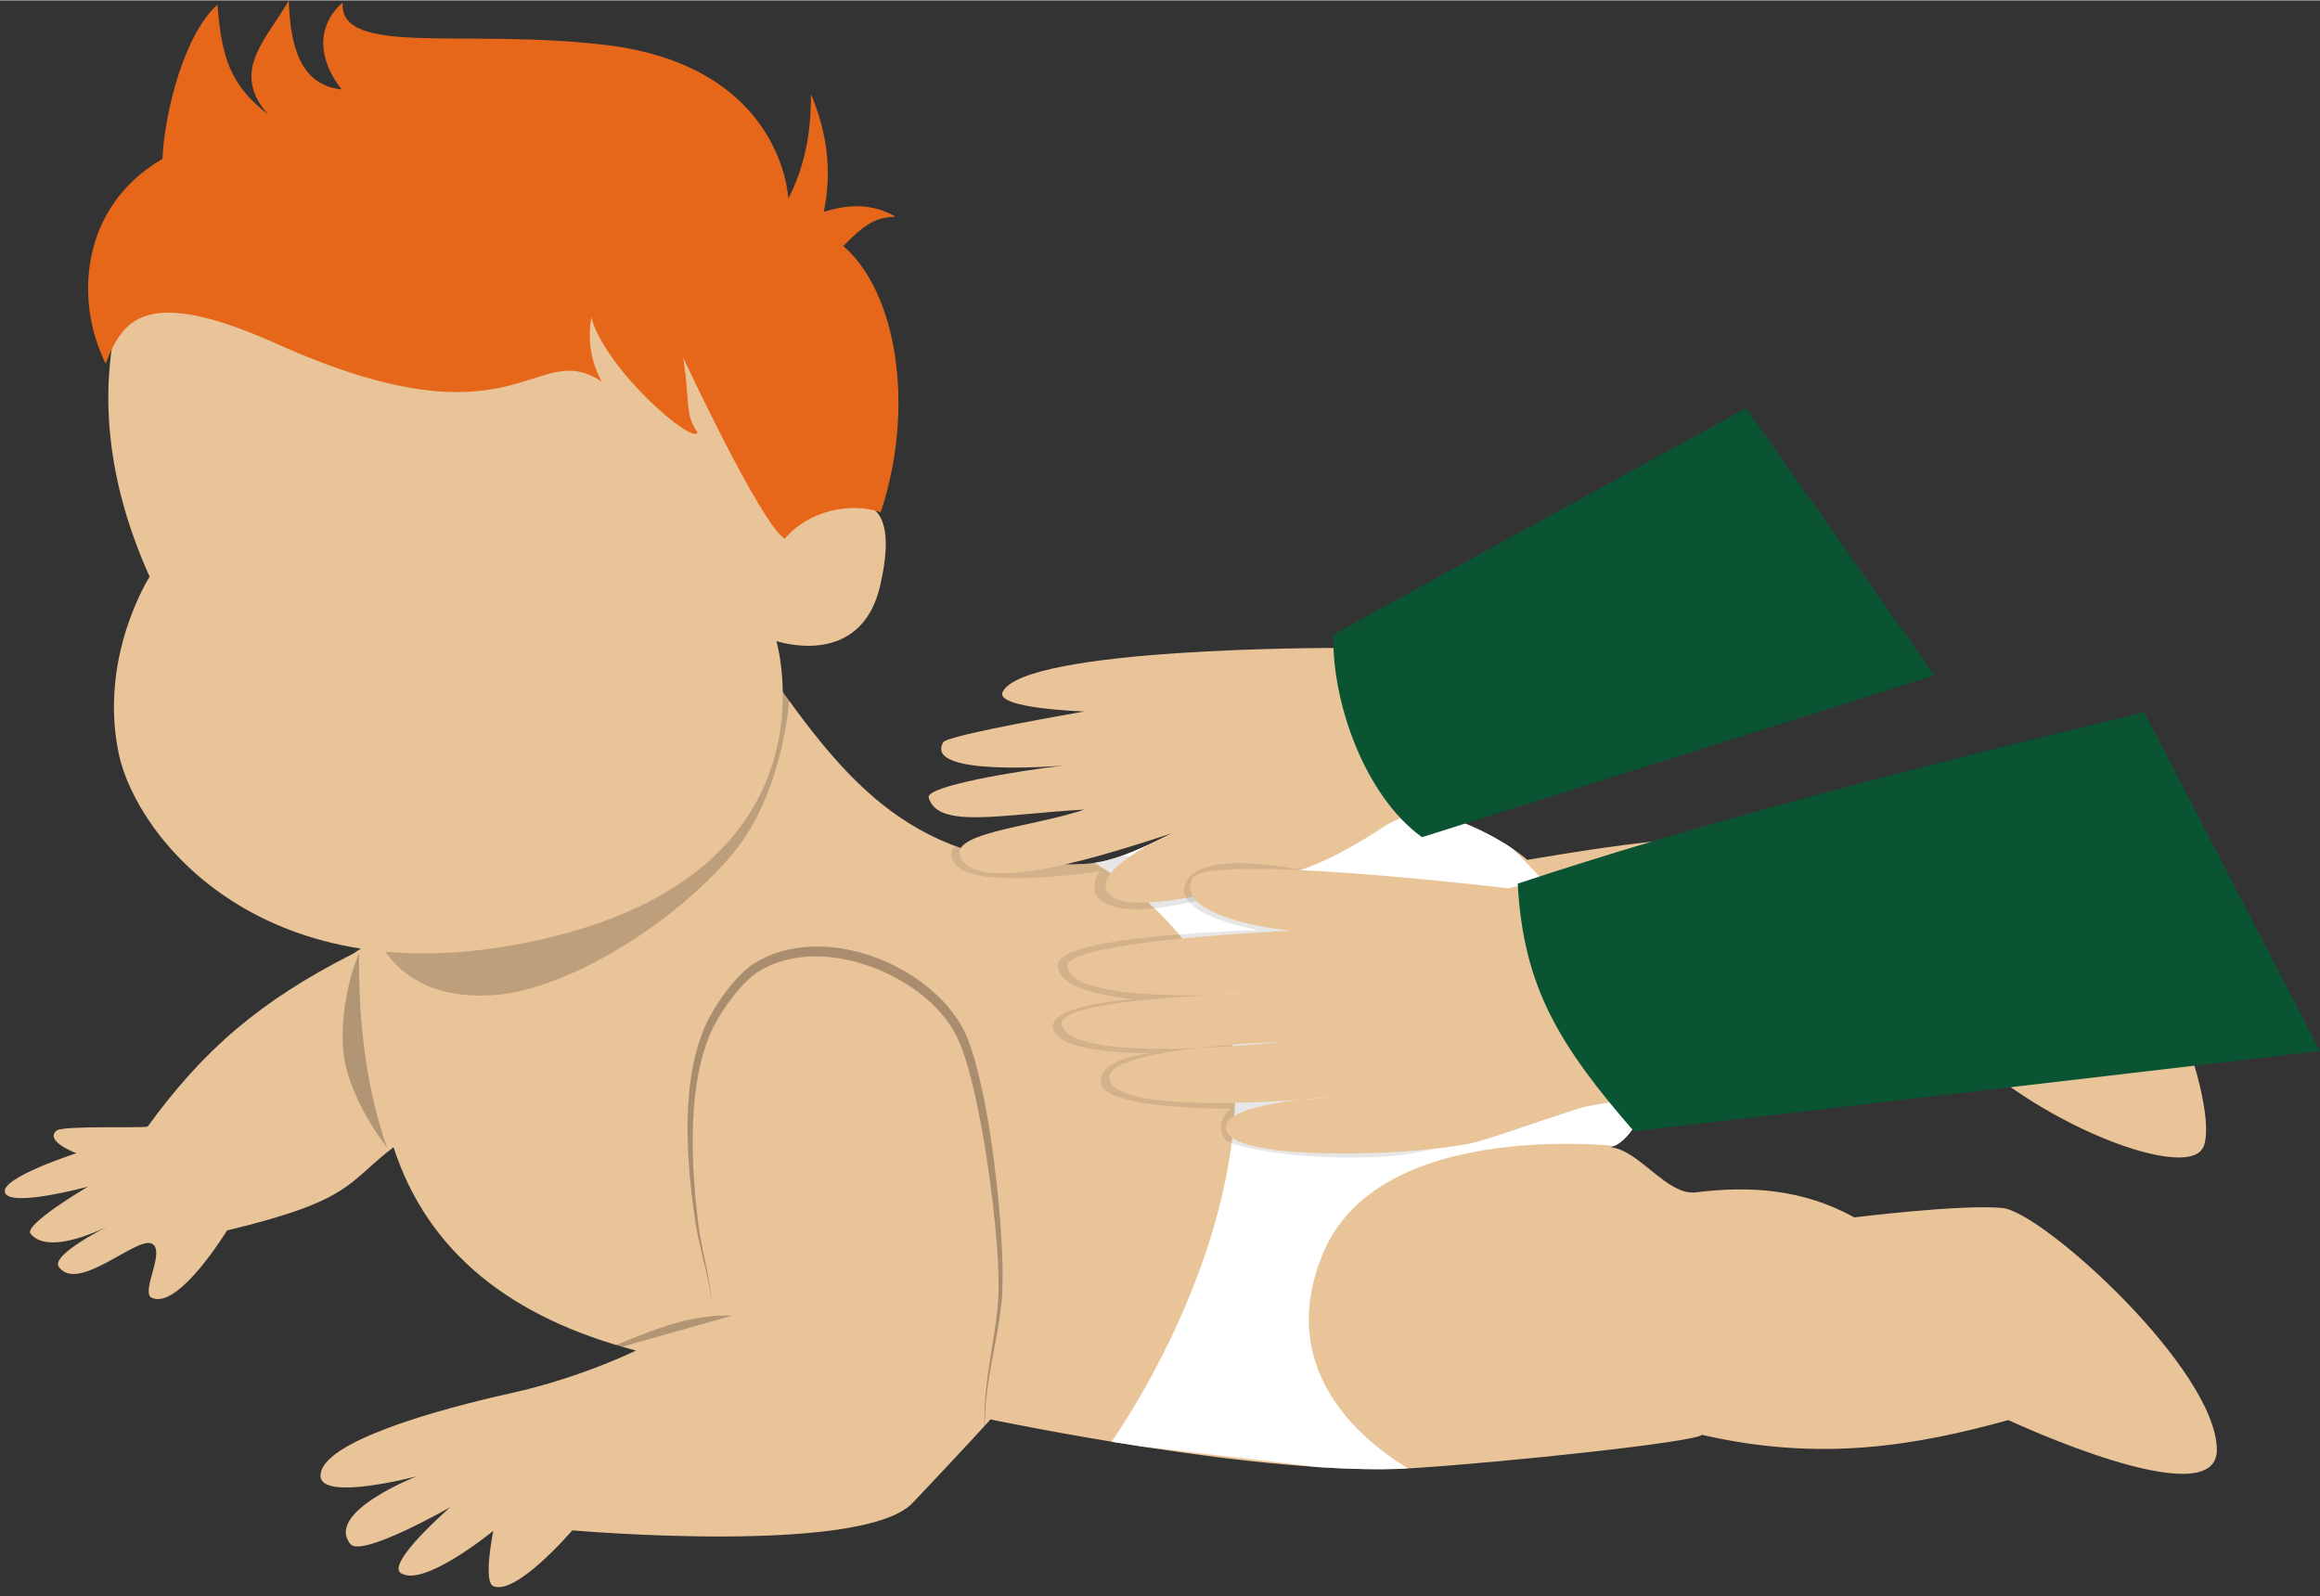<?xml version="1.0" encoding="UTF-8" standalone="no"?><svg xmlns="http://www.w3.org/2000/svg" xmlns:xlink="http://www.w3.org/1999/xlink" clip-rule="evenodd" fill="#000000" fill-rule="evenodd" height="1300" preserveAspectRatio="xMidYMid meet" stroke-linejoin="round" stroke-miterlimit="2" version="1" viewBox="-3.6 0.1 1889.3 1299.6" width="1889" zoomAndPan="magnify"><rect x="-3.6" y="0.1" width="1889.3" height="1299.6" fill="#333333" stroke="none"/><g><g transform="translate(-4709 -429)"><g id="change1_1"><path d="M4993.41,1205.26C4916.54,1244.15 4870.78,1284.27 4825.65,1346.3C4820.29,1347.87 4756.61,1345.23 4751.45,1349.63C4741.32,1358.28 4767.63,1368.02 4767.63,1368.02C4767.63,1368.02 4705.37,1387.99 4709.47,1400.09C4713.69,1412.55 4777.14,1395.19 4777.14,1395.19C4777.14,1395.19 4724.32,1426.23 4730.27,1433.58C4745.59,1452.53 4793.62,1427.3 4793.62,1427.3C4793.62,1427.3 4746.41,1450.8 4753.28,1460.56C4768.44,1482.1 4815.91,1436.49 4828.58,1441.45C4841.26,1446.42 4819.34,1481.53 4829.06,1485.83C4851.01,1495.53 4890.23,1430.94 4890.23,1430.94C4993.64,1406.16 4988.15,1391.54 5025.87,1363.16C5053.68,1448.69 5121.56,1502.22 5223.3,1528.71C5223.3,1528.71 5179.06,1550.72 5121.12,1563.54C5063.18,1576.36 4965.79,1603.12 4966.44,1630.9C4966.93,1651.79 5044.75,1631.15 5044.75,1631.15C5044.75,1631.15 4969.47,1660.48 4990.8,1686.36C5000.03,1697.56 5072.16,1656.23 5072.16,1656.23C5072.16,1656.23 5019.67,1701.87 5031.79,1709.95C5050.22,1722.24 5107.1,1675.59 5107.1,1675.59C5107.1,1675.59 5098.65,1716.88 5107.1,1720.59C5125.64,1728.73 5171.45,1675.16 5171.45,1675.16C5171.45,1675.16 5407.61,1695.97 5448.63,1652.79C5489.65,1609.6 5512.03,1584.83 5512.03,1584.83C5512.03,1584.83 5736.7,1631.97 5854.5,1624.6C5931.76,1619.76 6087.59,1603.08 6091.24,1597.32C6188.84,1619.89 6266.62,1605.83 6340.94,1585.35C6340.94,1585.35 6510.9,1664.88 6510.69,1609.6C6510.45,1544.37 6369.01,1415.93 6336.16,1412.64C6303.31,1409.36 6215.44,1420.29 6215.44,1420.29C6173.94,1397.26 6130.35,1394.36 6086.55,1399.88C6063,1402.85 6040.69,1365.65 6017.09,1363.16C6031.33,1359.59 6046.22,1333.95 6046.78,1316.97C6139.68,1313.62 6218.89,1294.63 6289.86,1266.25C6346.88,1337.15 6485.55,1393.31 6499.61,1363.16C6513.67,1333.01 6463.66,1182.56 6374.23,1085.37C6317.15,1070.75 6262.36,1089.94 6208.08,1116.53C6119.34,1101.5 6034.18,1114.89 5949.13,1129.11C5949.13,1129.11 5892.04,1075.65 5773.18,1077.48C5684.12,1078.85 5639.94,1130.15 5587.76,1132.42C5450.06,1138.42 5393.49,1063.62 5333.21,978.886L4993.41,1205.26Z" fill="#eac499"/></g><clipPath id="a"><path d="M4993.41,1205.26C4916.54,1244.15 4870.78,1284.27 4825.65,1346.3C4820.29,1347.87 4756.61,1345.23 4751.45,1349.63C4741.32,1358.28 4767.63,1368.02 4767.63,1368.02C4767.63,1368.02 4705.37,1387.99 4709.47,1400.09C4713.69,1412.55 4777.14,1395.19 4777.14,1395.19C4777.14,1395.19 4724.32,1426.23 4730.27,1433.58C4745.59,1452.53 4793.62,1427.3 4793.62,1427.3C4793.62,1427.3 4746.41,1450.8 4753.28,1460.56C4768.44,1482.1 4815.91,1436.49 4828.58,1441.45C4841.26,1446.42 4819.34,1481.53 4829.06,1485.83C4851.01,1495.53 4890.23,1430.94 4890.23,1430.94C4993.64,1406.16 4988.15,1391.54 5025.87,1363.16C5053.68,1448.69 5121.56,1502.22 5223.3,1528.71C5223.3,1528.71 5179.06,1550.72 5121.12,1563.54C5063.18,1576.36 4965.79,1603.12 4966.44,1630.9C4966.93,1651.79 5044.75,1631.15 5044.75,1631.15C5044.75,1631.15 4969.47,1660.48 4990.8,1686.36C5000.03,1697.56 5072.16,1656.23 5072.16,1656.23C5072.16,1656.23 5019.67,1701.87 5031.79,1709.95C5050.22,1722.24 5107.1,1675.59 5107.1,1675.59C5107.1,1675.59 5098.65,1716.88 5107.1,1720.59C5125.64,1728.73 5171.45,1675.16 5171.45,1675.16C5171.45,1675.16 5407.61,1695.97 5448.63,1652.79C5489.65,1609.6 5512.03,1584.83 5512.03,1584.83C5512.03,1584.83 5736.7,1631.97 5854.5,1624.6C5931.76,1619.76 6087.59,1603.08 6091.24,1597.32C6188.84,1619.89 6266.62,1605.83 6340.94,1585.35C6340.94,1585.35 6510.9,1664.88 6510.69,1609.6C6510.45,1544.37 6369.01,1415.93 6336.16,1412.64C6303.31,1409.36 6215.44,1420.29 6215.44,1420.29C6173.94,1397.26 6130.35,1394.36 6086.55,1399.88C6063,1402.85 6040.69,1365.65 6017.09,1363.16C6031.33,1359.59 6046.22,1333.95 6046.78,1316.97C6139.68,1313.62 6218.89,1294.63 6289.86,1266.25C6346.88,1337.15 6485.55,1393.31 6499.61,1363.16C6513.67,1333.01 6463.66,1182.56 6374.23,1085.37C6317.15,1070.75 6262.36,1089.94 6208.08,1116.53C6119.34,1101.5 6034.18,1114.89 5949.13,1129.11C5949.13,1129.11 5892.04,1075.65 5773.18,1077.48C5684.12,1078.85 5639.94,1130.15 5587.76,1132.42C5450.06,1138.42 5393.49,1063.62 5333.21,978.886L4993.41,1205.26Z"/></clipPath><g clip-path="url(#a)"><g id="change2_2"><path d="M4997.85,1126.11C4997.85,1126.11 4990.38,1247.03 5107.1,1239.28C5165.2,1235.41 5252.01,1183.48 5301.96,1124.33C5341.66,1077.31 5350.89,998.878 5348.25,978.886C5342.28,933.748 4997.85,1126.11 4997.85,1126.11Z" fill-opacity="0.19"/></g><g id="change2_3"><path d="M4997.76,1205.26C4997.26,1267.17 5005.13,1319.47 5020.48,1363.16C5020.48,1363.16 4985.49,1319.98 4984.47,1278.23C4983.44,1236.49 4997.76,1205.26 4997.76,1205.26Z" fill-opacity="0.24"/></g><g id="change2_4"><path d="M5184.77,1533.31C5221.69,1519.05 5261,1498.37 5301.61,1500.33" fill-opacity="0.24"/></g><g id="change2_5"><path d="M5285.07,1490.88C5284.45,1484.21 5283.33,1477.67 5281.97,1471.18C5278.8,1455.99 5274.34,1441.12 5271.94,1425.61C5267.48,1396.47 5263.69,1360.38 5265.98,1326.28C5267.57,1302.63 5272.13,1279.96 5281.21,1261.14C5285.47,1252.37 5292.73,1240.83 5300.87,1230.96C5306.61,1224.01 5312.79,1217.91 5318.65,1214.05C5345.78,1196.33 5381.95,1196.08 5414.77,1207.3C5430.47,1212.67 5445.38,1220.67 5458.13,1230.48C5471.98,1241.14 5483.27,1253.97 5490.34,1267.91C5498.87,1284.81 5506.58,1318.33 5512.16,1354.96C5519.88,1405.68 5523.67,1462.34 5521.15,1488.29C5518.64,1513.91 5511.61,1540.16 5508.7,1566.35C5507.45,1577.63 5506.96,1588.9 5507.94,1600.1C5506.65,1588.9 5506.82,1577.6 5507.78,1566.26C5509.99,1540.05 5516.37,1513.67 5518.24,1488.04C5519.87,1465.94 5516.27,1421.6 5509.78,1377.8C5503.32,1334.13 5494.04,1290.98 5483.69,1271.34C5478.24,1260.94 5470.18,1251.3 5460.46,1242.8C5446.87,1230.91 5429.99,1221.32 5412.07,1215.17C5397.12,1210.05 5381.45,1207.32 5366.35,1207.77C5350.69,1208.25 5335.63,1212.1 5322.72,1220.34C5316.07,1224.56 5308.99,1231.95 5302.67,1239.97C5296.22,1248.15 5290.55,1257 5286.99,1264.02C5277.79,1282 5273,1303.85 5270.88,1326.68C5267.74,1360.42 5270.44,1396.3 5274.04,1425.32C5275.94,1440.85 5279.91,1455.82 5282.6,1471.06C5283.75,1477.6 5284.66,1484.18 5285.07,1490.88Z" fill-opacity="0.28"/></g><g id="change3_1"><path d="M5588.52,1127.04C5588.52,1127.04 5708.13,1186.24 5711.26,1306.09C5715.21,1457.61 5609.98,1603.88 5609.98,1603.88L5870.09,1634.35C5870.09,1634.35 5730.23,1573.42 5783.19,1448.67C5830.83,1336.46 6031.79,1363.16 6031.79,1363.16C6031.79,1363.16 6102.11,1284.75 5938.36,1121.15C5780.01,962.941 5588.52,1127.04 5588.52,1127.04Z" fill="#ffffff"/></g><g id="change2_6"><path d="M5493.58,1110.63C5493.58,1110.63 5467.89,1121.44 5487.55,1136.21C5509.09,1152.4 5600.88,1138.51 5600.88,1138.51C5600.88,1138.51 5588.88,1155.26 5604.62,1163.98C5633.66,1180.08 5707.54,1154.46 5707.54,1154.46C5648.99,1122.03 5558.87,1116.21 5493.58,1110.63Z" fill-opacity="0.1"/></g></g><g id="change1_2"><path d="M4827.27,898.468C4827.27,898.468 4785.34,963.672 4802.17,1042.94C4816.66,1111.18 4921.02,1244.16 5144.32,1194.35C5392.87,1138.9 5337.64,950.866 5337.64,950.866C5337.64,950.866 5406.15,974.328 5422.07,906.123C5443.53,814.162 5384.17,843.807 5384.17,843.807C5384.17,843.807 5397.62,657.789 5355.35,629.389C5313.07,600.99 4926.78,540.221 4880.52,563.316C4834.26,586.411 4744.74,716.161 4827.27,898.468Z" fill="#eac499"/></g><g id="change1_3"><path d="M6131.09,788.954L5792.4,956.512C5792.4,956.512 5539.91,955.951 5521.93,992.274C5515.16,1005.94 5588.52,1008.25 5588.52,1008.25C5588.52,1008.25 5477.01,1027.39 5473.58,1033.24C5456.59,1062.2 5571.21,1052.33 5571.21,1052.33C5533.05,1056.66 5459.23,1069.23 5461.69,1078.28C5468.79,1104.41 5522,1091.77 5588.52,1088.16C5544.18,1103.04 5472.13,1107.27 5489.27,1129.7C5509.35,1155.99 5602.83,1126.03 5659.84,1107.43C5659.84,1107.43 5587.74,1138.94 5609.98,1158.49C5632.77,1178.5 5763.92,1137.42 5763.92,1137.42C5763.92,1137.42 5787.77,1131.48 5831.63,1102.51C5883.73,1068.1 6265.16,978.886 6265.16,978.886L6131.09,788.954Z" fill="#eac499"/></g><g id="change2_1"><path d="M5778.08,1139.96C5778.08,1139.96 5682.53,1116.68 5670.62,1148.75C5660.97,1174.76 5730.77,1186.31 5730.77,1186.31C5730.77,1186.31 5569.02,1190.13 5566.88,1214.06C5564.74,1237.99 5628.72,1242.55 5628.72,1242.55C5628.72,1242.55 5560.68,1246.71 5562.89,1265.57C5565.58,1288.56 5644.76,1286.4 5644.76,1286.4C5644.76,1286.4 5599.79,1289.3 5601.93,1310.88C5604.08,1332.47 5707.54,1331.79 5707.54,1331.79C5707.54,1331.79 5694.58,1341.52 5701.85,1355.48C5706.72,1364.83 5776.15,1374.77 5835.46,1370.61C5872.67,1368 5909.5,1352.93 5912.69,1350.16C5920.96,1342.95 5778.08,1139.96 5778.08,1139.96Z" fill-opacity="0.1"/></g><g id="change4_1"><path d="M5791.27,945.551C5789.77,1001.11 5817.17,1077.31 5863.4,1110.63L6280.68,978.886L6127.41,761.189L5791.27,945.551Z" fill="#0a5433"/></g><g id="change1_4"><path d="M5933.41,1152.22C5933.41,1152.22 5685.35,1122.65 5676.07,1144.42C5661.85,1177.8 5756.25,1186.78 5756.25,1186.78C5756.25,1186.78 5573.74,1194.89 5574.82,1215.68C5576.46,1247.53 5721.02,1238.16 5721.02,1238.16C5721.02,1238.16 5565.93,1241.76 5570.05,1262.99C5576.63,1296.89 5746.76,1277.45 5746.76,1277.45C5746.76,1277.45 5593.61,1282.26 5609.98,1310.59C5626.36,1338.92 5791.21,1322.29 5791.21,1322.29C5791.21,1322.29 5695.4,1326.34 5704.3,1350.16C5713.19,1373.98 5846.31,1370.88 5901.23,1360.37C5916.06,1357.54 5947.7,1345.4 5991.92,1331.39C6036.14,1317.39 6566.42,1266.32 6568.18,1268.4C6569.94,1270.48 6460.59,1061.77 6459.88,1053.29C6459.16,1044.81 5933.41,1152.22 5933.41,1152.22Z" fill="#eac499"/></g><g id="change4_2"><path d="M5941.38,1148.45C5945.81,1233.27 5975.83,1280.81 6035.94,1350.16L6594.65,1284.76L6451.62,1008.92C6261.15,1054.37 6085.34,1100.59 5941.38,1148.45Z" fill="#0a5433"/></g><g id="change5_1"><path d="M4837.67,558.188C4839.59,519.419 4855.48,456.802 4882.48,432.572C4885.91,475.421 4892.55,497.761 4923.78,522.077C4892.11,486.501 4923.22,460.269 4940.58,429.104C4941.67,466.918 4950.35,498.186 4983.6,501.641C4965.12,478.012 4961.94,450.977 4984.42,430.869C4981.64,475.362 5082.73,451.77 5197.95,465.321C5343.43,482.432 5347.36,590.464 5347.36,590.464C5360.11,565.987 5366.15,537.613 5365.75,505.499C5378.46,535.292 5383.41,566.912 5376.25,601.379C5402.32,593.073 5420.04,596.988 5434.76,605.29C5419.52,605.829 5410.83,610 5392.11,629.159C5435.06,665.894 5451.4,759.036 5422.6,846.09C5398.37,837.393 5363.73,844.595 5344.47,867.599C5325.11,855.999 5261.74,720.024 5261.74,720.024C5267.57,756.071 5262.71,766.044 5273.42,780.897C5270.37,791.759 5199.01,730.753 5186.88,687.293C5184.21,704.1 5185.74,722.226 5195.47,739.611C5140.18,702.992 5128.19,797.498 4930.84,708.884C4821.93,659.978 4805.21,690.584 4791.39,724.853C4766.09,673.846 4770.44,597.486 4837.67,558.188Z" fill="#e6671a"/></g></g></g></svg>